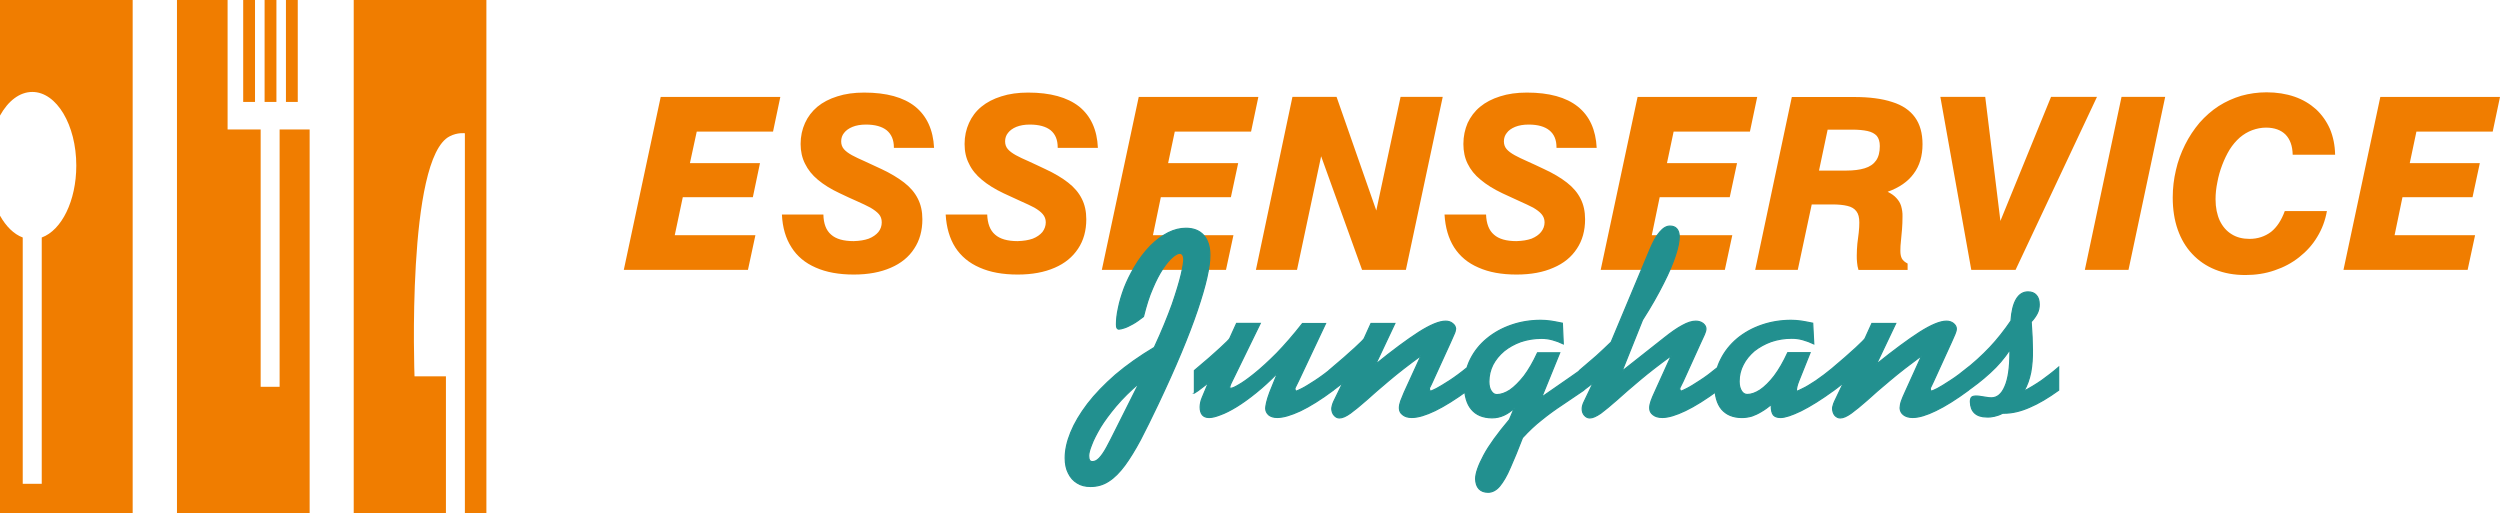 <?xml version="1.0" encoding="utf-8"?>
<!-- Generator: Adobe Illustrator 25.4.1, SVG Export Plug-In . SVG Version: 6.00 Build 0)  -->
<svg version="1.1" id="Ebene_1" xmlns="http://www.w3.org/2000/svg" xmlns:xlink="http://www.w3.org/1999/xlink" x="0px" y="0px"
	 viewBox="0 0 469.58 96.44" style="enable-background:new 0 0 469.58 96.44;" xml:space="preserve">
<style type="text/css">
	.st0{fill:#F07D00;}
	.st1{fill:#22908F;stroke:#22908F;stroke-width:0.228;stroke-miterlimit:10;}
</style>
<path class="st0" d="M52.52,24.32v48.33h-3.56V24.32h-6.21V0h-9.51v96.44h24.92V24.32H52.52z M53.71,19.15h2.22V0h-2.22V19.15z
	 M49.7,19.15h2.22V0H49.7V19.15z M45.68,19.15h2.22V0h-2.22V19.15z"/>
<path class="st0" d="M0,0v21.71c1.51-2.73,3.67-4.44,6.07-4.44c4.56,0,8.26,6.2,8.26,13.83c0,6.63-2.76,12.15-6.49,13.51v46.26H4.27
	V44.61c-1.68-0.63-3.13-2.08-4.27-4.1v55.93h24.92V0H0z"/>
<path class="st0" d="M66.44,0v96.44h17.32V70.69h-5.9c0,0-1.54-40.99,6.61-45.09c1.48-0.77,2.85-0.57,2.85-0.57v71.4h4.04V0H66.44z"
	/>
<path class="st0" d="M117.17,50.69h23.32l1.4-6.51h-15.15l1.51-7.14h13.16l1.34-6.4h-13.16l1.28-5.92h14.33l1.37-6.51h-22.47
	L117.17,50.69z M146.87,40.31c0.11,2.42,0.71,4.47,1.79,6.14c1.05,1.68,2.59,2.96,4.56,3.81c1.97,0.88,4.36,1.31,7.15,1.31
	c2.71,0,5.01-0.43,6.95-1.28c1.91-0.82,3.39-2.02,4.39-3.58c1.03-1.54,1.54-3.39,1.54-5.52c0-1.48-0.28-2.76-0.85-3.87
	c-0.57-1.14-1.42-2.13-2.56-3.02c-1.14-0.88-2.56-1.74-4.24-2.53c-1.2-0.57-2.25-1.05-3.19-1.48c-0.94-0.4-1.74-0.8-2.39-1.14
	c-0.66-0.37-1.17-0.74-1.51-1.14c-0.34-0.4-0.51-0.88-0.51-1.45c0-0.6,0.17-1.14,0.54-1.59c0.37-0.48,0.88-0.85,1.59-1.14
	c0.68-0.28,1.54-0.43,2.53-0.43c1.71,0,3.02,0.37,3.9,1.08c0.88,0.74,1.34,1.79,1.34,3.21v0.09h7.55c-0.17-3.41-1.37-6-3.56-7.77
	c-2.19-1.74-5.38-2.62-9.57-2.62c-1.88,0-3.56,0.23-5.04,0.71c-1.48,0.46-2.73,1.11-3.76,1.96c-1,0.85-1.79,1.88-2.31,3.04
	c-0.54,1.19-0.83,2.5-0.83,3.95c0,1.37,0.28,2.62,0.83,3.7c0.54,1.11,1.34,2.13,2.42,3.02c1.08,0.91,2.45,1.76,4.1,2.53
	c1.2,0.57,2.28,1.08,3.28,1.51c0.97,0.43,1.79,0.82,2.48,1.19c0.68,0.4,1.22,0.8,1.59,1.22c0.37,0.43,0.54,0.94,0.54,1.54
	c0,0.68-0.2,1.28-0.63,1.82c-0.43,0.51-1.03,0.94-1.82,1.25c-0.77,0.28-1.74,0.43-2.82,0.46c-1.91,0-3.33-0.4-4.24-1.22
	c-0.94-0.8-1.42-2.08-1.45-3.78H146.87z M177.63,40.31c0.14,2.42,0.74,4.47,1.79,6.14c1.08,1.68,2.62,2.96,4.59,3.81
	c1.97,0.88,4.33,1.31,7.15,1.31c2.71,0,5.01-0.43,6.95-1.28c1.91-0.82,3.36-2.02,4.39-3.58c1.03-1.54,1.54-3.39,1.54-5.52
	c0-1.48-0.28-2.76-0.85-3.87c-0.57-1.14-1.42-2.13-2.56-3.02s-2.56-1.74-4.27-2.53c-1.17-0.57-2.25-1.05-3.16-1.48
	c-0.97-0.4-1.74-0.8-2.39-1.14c-0.66-0.37-1.17-0.74-1.51-1.14c-0.34-0.4-0.51-0.88-0.51-1.45c0-0.6,0.17-1.14,0.54-1.59
	c0.37-0.48,0.88-0.85,1.57-1.14c0.71-0.28,1.54-0.43,2.53-0.43c1.74,0,3.05,0.37,3.93,1.08c0.88,0.74,1.31,1.79,1.31,3.21v0.09h7.55
	c-0.14-3.41-1.34-6-3.53-7.77c-2.22-1.74-5.41-2.62-9.57-2.62c-1.88,0-3.56,0.23-5.04,0.71c-1.48,0.46-2.73,1.11-3.76,1.96
	c-1.03,0.85-1.79,1.88-2.31,3.04c-0.54,1.19-0.83,2.5-0.83,3.95c0,1.37,0.26,2.62,0.83,3.7c0.51,1.11,1.34,2.13,2.42,3.02
	c1.08,0.91,2.45,1.76,4.07,2.53c1.22,0.57,2.31,1.08,3.28,1.51s1.82,0.82,2.51,1.19c0.68,0.4,1.22,0.8,1.57,1.22
	c0.37,0.43,0.57,0.94,0.57,1.54c0,0.68-0.23,1.28-0.63,1.82c-0.43,0.51-1.03,0.94-1.82,1.25c-0.8,0.28-1.74,0.43-2.85,0.46
	c-1.88,0-3.3-0.4-4.22-1.22c-0.94-0.8-1.42-2.08-1.48-3.78H177.63z M206.96,50.69h23.32l1.4-6.51h-15.12l1.48-7.14h13.16l1.37-6.4
	h-13.16l1.25-5.92h14.33l1.37-6.51h-22.47L206.96,50.69z M235.9,50.69h7.72l4.53-21.34l7.69,21.34h8.23l6.92-32.49h-7.92
	l-4.56,21.34l-7.46-21.34h-8.29L235.9,50.69z M271.33,40.31c0.14,2.42,0.74,4.47,1.79,6.14c1.08,1.68,2.59,2.96,4.59,3.81
	c1.97,0.88,4.33,1.31,7.15,1.31c2.71,0,5.01-0.43,6.92-1.28c1.94-0.82,3.39-2.02,4.41-3.58c1.03-1.54,1.54-3.39,1.54-5.52
	c0-1.48-0.28-2.76-0.85-3.87c-0.57-1.14-1.42-2.13-2.56-3.02s-2.56-1.74-4.27-2.53c-1.17-0.57-2.25-1.05-3.19-1.48
	c-0.94-0.4-1.71-0.8-2.36-1.14c-0.66-0.37-1.17-0.74-1.51-1.14c-0.34-0.4-0.51-0.88-0.51-1.45c0-0.6,0.17-1.14,0.54-1.59
	c0.34-0.48,0.88-0.85,1.57-1.14c0.71-0.28,1.54-0.43,2.53-0.43c1.74,0,3.02,0.37,3.9,1.08c0.91,0.74,1.34,1.79,1.34,3.21v0.09h7.55
	c-0.17-3.41-1.34-6-3.56-7.77c-2.19-1.74-5.38-2.62-9.54-2.62c-1.88,0-3.56,0.23-5.04,0.71c-1.48,0.46-2.73,1.11-3.76,1.96
	c-1.03,0.85-1.79,1.88-2.34,3.04c-0.51,1.19-0.8,2.5-0.8,3.95c0,1.37,0.26,2.62,0.8,3.7c0.54,1.11,1.34,2.13,2.45,3.02
	c1.08,0.91,2.45,1.76,4.07,2.53c1.22,0.57,2.31,1.08,3.28,1.51c0.97,0.43,1.79,0.82,2.51,1.19c0.68,0.4,1.22,0.8,1.57,1.22
	c0.37,0.43,0.57,0.94,0.57,1.54c0,0.68-0.23,1.28-0.66,1.82c-0.4,0.51-1.03,0.94-1.79,1.25c-0.8,0.28-1.74,0.43-2.85,0.46
	c-1.88,0-3.3-0.4-4.21-1.22c-0.94-0.8-1.42-2.08-1.48-3.78H271.33z M300.66,50.69h23.32l1.4-6.51h-15.12l1.48-7.14h13.16l1.37-6.4
	h-13.16l1.25-5.92h14.33l1.37-6.51h-22.47L300.66,50.69z M341.67,32.03l1.62-7.68h4.61c1.14,0,2.08,0.09,2.88,0.26
	c0.77,0.17,1.34,0.48,1.74,0.91c0.37,0.46,0.57,1.08,0.57,1.91c0,1.14-0.23,2.05-0.71,2.73s-1.2,1.17-2.14,1.45
	c-0.91,0.28-2.08,0.43-3.42,0.43H341.67z M329.68,50.69h8l2.62-12.29h3.84c1.17,0,2.11,0.09,2.88,0.28
	c0.74,0.17,1.31,0.51,1.68,1.02c0.37,0.48,0.54,1.17,0.54,2.08c0,0.6-0.03,1.22-0.11,1.91c-0.09,0.65-0.17,1.34-0.26,2.08
	c-0.06,0.71-0.11,1.45-0.11,2.25c0,0.43,0,0.85,0.06,1.31c0.03,0.43,0.11,0.88,0.26,1.37h9.23V49.5c-0.51-0.26-0.88-0.57-1.08-0.94
	c-0.2-0.4-0.28-0.85-0.28-1.45c0-0.57,0.03-1.22,0.11-1.88c0.06-0.68,0.11-1.39,0.2-2.16c0.06-0.74,0.09-1.54,0.09-2.36
	c0.03-0.77-0.09-1.42-0.26-2.02c-0.17-0.57-0.48-1.05-0.88-1.48c-0.4-0.46-0.97-0.85-1.65-1.19c2.16-0.77,3.82-1.91,4.9-3.41
	c1.11-1.48,1.65-3.33,1.65-5.52c0-2.08-0.48-3.76-1.42-5.06s-2.36-2.28-4.27-2.87c-1.91-0.63-4.27-0.94-7.15-0.94h-11.71
	L329.68,50.69z M370.27,50.69h8.32l15.29-32.49h-8.63l-9.51,23.3l-2.85-23.3h-8.43L370.27,50.69z M391.6,50.69h8.2l6.89-32.49h-8.2
	L391.6,50.69z M429.16,39.63c-0.63,1.74-1.48,3.04-2.59,3.93c-1.14,0.85-2.48,1.31-4.04,1.31c-1.28,0-2.42-0.28-3.36-0.88
	c-0.94-0.57-1.68-1.42-2.22-2.53c-0.51-1.11-0.8-2.45-0.8-4.04c0-1.02,0.11-2.08,0.34-3.19c0.2-1.11,0.51-2.19,0.91-3.24
	c0.4-1.05,0.88-2.05,1.42-2.93c0.54-0.85,1.17-1.59,1.88-2.22c0.74-0.63,1.51-1.08,2.34-1.39c0.85-0.31,1.71-0.48,2.59-0.48
	c1.59,0,2.82,0.46,3.67,1.31c0.85,0.88,1.31,2.13,1.34,3.78h7.97c-0.03-1.79-0.37-3.39-0.97-4.84c-0.63-1.42-1.51-2.67-2.62-3.7
	c-1.14-1.02-2.48-1.82-4.04-2.36c-1.57-0.54-3.33-0.82-5.24-0.82c-1.65,0-3.25,0.23-4.76,0.65c-1.51,0.46-2.9,1.08-4.24,1.93
	c-1.31,0.85-2.51,1.91-3.59,3.13c-1.05,1.25-1.99,2.65-2.73,4.15s-1.34,3.07-1.71,4.75c-0.4,1.68-0.6,3.39-0.6,5.15
	c0,2.22,0.31,4.24,0.94,6.03c0.63,1.79,1.54,3.33,2.73,4.58c1.2,1.28,2.62,2.25,4.3,2.93c1.68,0.68,3.56,1.02,5.67,1.02
	c1.94,0,3.79-0.28,5.5-0.88c1.71-0.57,3.25-1.39,4.61-2.47c1.37-1.08,2.51-2.33,3.39-3.81c0.91-1.48,1.51-3.1,1.82-4.86H429.16z
	 M440.18,50.69h23.32l1.4-6.51h-15.12l1.48-7.14h13.16l1.37-6.4h-13.16l1.25-5.92h14.33l1.37-6.51H447.1L440.18,50.69z"/>
<path class="st1" d="M216.82,65.26c-2.76,1.65-5.18,3.36-7.29,5.15c-2.08,1.82-3.84,3.64-5.24,5.46c-1.4,1.85-2.45,3.61-3.16,5.35
	c-0.71,1.74-1.05,3.33-1.05,4.81c0,1.11,0.2,2.08,0.6,2.84c0.4,0.82,0.94,1.42,1.65,1.85c0.71,0.46,1.54,0.65,2.51,0.65
	c1.25,0,2.39-0.31,3.42-1c1.03-0.65,2.02-1.65,2.99-2.96c0.94-1.28,1.94-2.9,2.96-4.81c1-1.91,2.08-4.12,3.28-6.63
	c3.36-7.08,5.81-12.97,7.4-17.67c1.59-4.69,2.39-8.16,2.36-10.41c0-1.59-0.4-2.82-1.17-3.7c-0.8-0.88-1.91-1.31-3.33-1.31
	c-1.08,0-2.16,0.26-3.3,0.82c-1.11,0.57-2.25,1.39-3.33,2.47c-1.08,1.11-2.11,2.45-3.05,4.04c-0.77,1.34-1.42,2.65-1.91,3.93
	c-0.48,1.31-0.85,2.53-1.08,3.7c-0.26,1.14-0.37,2.19-0.37,3.1c0,0.31,0.03,0.54,0.09,0.65c0.09,0.14,0.2,0.23,0.37,0.23
	c0.23,0,0.54-0.09,1-0.23s0.97-0.4,1.59-0.74c0.63-0.34,1.28-0.82,2.02-1.39c0.51-2.05,1.05-3.81,1.71-5.29
	c0.63-1.51,1.28-2.73,1.94-3.73c0.66-0.97,1.25-1.68,1.82-2.16c0.54-0.46,1-0.71,1.37-0.71c0.2,0,0.37,0.11,0.51,0.28
	c0.14,0.2,0.2,0.46,0.23,0.8c0,0.48-0.14,1.45-0.48,2.9c-0.34,1.45-0.91,3.33-1.71,5.66C219.32,59.54,218.24,62.22,216.82,65.26
	L216.82,65.26z M213.97,71.95l-4.41,8.79c-0.66,1.34-1.22,2.42-1.71,3.33c-0.48,0.88-0.94,1.54-1.37,1.99s-0.85,0.65-1.28,0.65
	c-0.26,0-0.43-0.09-0.54-0.26c-0.11-0.17-0.17-0.46-0.17-0.85c0-0.46,0.17-1.14,0.54-2.05c0.34-0.94,0.91-2.02,1.65-3.3
	c0.77-1.25,1.77-2.59,2.96-4.01C210.84,74.82,212.29,73.4,213.97,71.95L213.97,71.95z M224.34,73.82c0.46-0.28,0.91-0.57,1.34-0.94
	c0.46-0.31,0.88-0.68,1.34-1.08l-1.22,2.93c-0.14,0.34-0.23,0.63-0.28,0.91s-0.09,0.54-0.09,0.82c0,0.65,0.14,1.14,0.43,1.48
	c0.28,0.31,0.68,0.48,1.25,0.48c0.54,0,1.25-0.17,2.11-0.51c0.88-0.31,1.88-0.82,3.02-1.51c1.11-0.68,2.34-1.56,3.65-2.62
	c1.31-1.05,2.68-2.3,4.1-3.76l-1.48,3.67c-0.28,0.74-0.48,1.39-0.6,1.91c-0.11,0.51-0.17,0.88-0.17,1.08c0,0.51,0.2,0.91,0.57,1.25
	c0.37,0.31,0.91,0.48,1.59,0.48c1.14,0,2.59-0.43,4.36-1.25c1.77-0.85,3.84-2.13,6.21-3.9v-4.32c-1.28,1.05-2.45,1.91-3.45,2.56
	c-1.03,0.65-1.82,1.17-2.45,1.48s-1,0.48-1.08,0.48c-0.09,0-0.14-0.06-0.2-0.14c-0.03-0.11-0.06-0.23-0.06-0.4
	c0-0.03,0.06-0.17,0.17-0.37c0.11-0.23,0.28-0.54,0.48-0.97l5.1-10.81h-4.33c-1.71,2.19-3.33,4.04-4.84,5.6
	c-1.54,1.54-2.9,2.79-4.13,3.78c-1.2,0.97-2.19,1.68-2.99,2.13c-0.77,0.46-1.28,0.68-1.51,0.65c-0.03,0-0.09,0-0.14-0.03
	c-0.03-0.03-0.06-0.09-0.06-0.17c0-0.03,0.03-0.14,0.06-0.26c0.03-0.14,0.11-0.31,0.2-0.51l5.47-11.21h-4.44l-1.28,2.82
	c-0.06,0.17-0.66,0.77-1.77,1.79c-1.11,1.02-2.71,2.45-4.87,4.24V73.82z M249.6,73.82c0.46-0.28,0.88-0.57,1.34-0.94
	c0.46-0.31,0.88-0.68,1.34-1.08l-1.74,3.58c-0.11,0.26-0.23,0.51-0.28,0.77c-0.06,0.23-0.11,0.46-0.11,0.65
	c0.03,0.48,0.17,0.91,0.46,1.22c0.26,0.31,0.6,0.48,0.97,0.48c0.57,0,1.25-0.31,2.05-0.88c0.83-0.6,1.82-1.42,3.02-2.47
	c1.2-1.08,2.62-2.33,4.3-3.73c1.68-1.42,3.67-2.96,5.98-4.64l-3.16,6.91c-0.26,0.6-0.48,1.14-0.66,1.62
	c-0.17,0.48-0.26,0.91-0.26,1.34c0,0.51,0.2,0.94,0.63,1.25c0.4,0.34,0.97,0.51,1.71,0.51c1.14,0,2.59-0.43,4.36-1.28
	c1.74-0.85,3.82-2.13,6.18-3.87v-4.32c-1.28,1.05-2.45,1.91-3.45,2.56c-1.03,0.65-1.85,1.17-2.45,1.48c-0.63,0.31-1,0.48-1.08,0.48
	c-0.09,0-0.14-0.06-0.2-0.14c-0.03-0.11-0.06-0.23-0.06-0.4c0-0.03,0.06-0.17,0.17-0.37c0.11-0.23,0.28-0.54,0.46-0.97l3.3-7.23
	c0.28-0.6,0.51-1.11,0.68-1.54c0.2-0.4,0.28-0.77,0.31-1.05c-0.03-0.4-0.2-0.71-0.57-1c-0.34-0.28-0.77-0.43-1.31-0.43
	c-1.2,0-2.88,0.71-5.04,2.08c-2.16,1.39-4.87,3.39-8.12,6.03l3.62-7.68h-4.47l-1.28,2.82c-0.06,0.17-0.66,0.77-1.77,1.79
	c-1.11,1.02-2.73,2.45-4.87,4.24V73.82z M293.63,64.58l-0.17-3.87c-0.77-0.17-1.48-0.28-2.14-0.4c-0.66-0.09-1.31-0.14-1.91-0.14
	c-1.99,0-3.84,0.31-5.55,0.91c-1.74,0.6-3.25,1.45-4.56,2.53c-1.34,1.11-2.36,2.39-3.1,3.87c-0.74,1.48-1.11,3.1-1.14,4.86
	c0.03,1.99,0.46,3.53,1.34,4.55c0.88,1.05,2.14,1.56,3.82,1.59c0.83,0,1.57-0.17,2.25-0.48c0.68-0.31,1.37-0.77,1.99-1.39
	l-0.94,2.22c-2.16,2.56-3.79,4.78-4.81,6.69s-1.54,3.39-1.54,4.44c0.03,0.8,0.23,1.42,0.63,1.85c0.4,0.43,0.97,0.65,1.71,0.65
	c0.77,0,1.51-0.37,2.16-1.14c0.66-0.8,1.34-1.93,1.99-3.47c0.68-1.51,1.45-3.39,2.31-5.63c1.14-1.25,2.34-2.39,3.62-3.39
	c1.25-1.02,2.56-1.96,3.9-2.84c1.34-0.91,2.65-1.79,3.99-2.7v-4.32c-0.34,0.37-1.2,1.02-2.53,1.91c-1.31,0.91-3.1,2.16-5.38,3.73
	l3.39-8.34h-4.16c-0.8,1.74-1.65,3.21-2.53,4.38c-0.91,1.14-1.79,2.02-2.65,2.62c-0.88,0.57-1.71,0.85-2.45,0.85
	c-0.43,0-0.77-0.2-1.05-0.63c-0.31-0.43-0.46-1.02-0.46-1.82c0-1.14,0.26-2.19,0.74-3.16c0.51-0.97,1.2-1.82,2.11-2.59
	c0.88-0.71,1.94-1.31,3.13-1.74c1.2-0.4,2.48-0.63,3.9-0.63c0.71,0,1.4,0.09,2.08,0.28C292.29,64.01,292.97,64.26,293.63,64.58
	L293.63,64.58z M296.65,73.82c0.43-0.28,0.88-0.57,1.31-0.94c0.46-0.31,0.88-0.68,1.34-1.08l-1.71,3.58
	c-0.14,0.26-0.23,0.51-0.31,0.77c-0.06,0.23-0.09,0.46-0.09,0.65c0,0.48,0.14,0.91,0.43,1.22c0.28,0.31,0.6,0.48,1,0.48
	c0.54,0,1.22-0.31,2.05-0.88c0.8-0.6,1.79-1.42,2.99-2.47c1.2-1.08,2.62-2.33,4.3-3.73c1.68-1.42,3.67-2.96,5.98-4.64l-3.13,6.91
	c-0.28,0.6-0.51,1.14-0.68,1.62c-0.17,0.48-0.26,0.91-0.26,1.34c0,0.51,0.2,0.94,0.63,1.25c0.4,0.34,1,0.51,1.74,0.51
	c1.11,0,2.56-0.43,4.33-1.28c1.77-0.85,3.82-2.13,6.18-3.87v-4.32c-1.28,1.05-2.42,1.91-3.45,2.56c-1,0.65-1.82,1.17-2.45,1.48
	s-0.97,0.48-1.08,0.48c-0.09,0-0.14-0.06-0.17-0.14c-0.06-0.11-0.09-0.23-0.09-0.4c0-0.03,0.06-0.17,0.17-0.37
	c0.11-0.23,0.28-0.54,0.48-0.97l3.28-7.23c0.28-0.6,0.51-1.11,0.71-1.54c0.17-0.4,0.28-0.77,0.28-1.05c0-0.4-0.2-0.71-0.54-1
	c-0.37-0.28-0.83-0.43-1.37-0.43c-0.71,0-1.54,0.26-2.51,0.8c-0.97,0.51-2.11,1.31-3.39,2.33l-7.97,6.29l3.87-9.67
	c1.62-2.53,2.9-4.81,3.93-6.86c1.03-2.02,1.77-3.78,2.25-5.26c0.48-1.45,0.71-2.65,0.71-3.53c0-0.65-0.17-1.14-0.48-1.48
	c-0.28-0.31-0.71-0.48-1.25-0.48c-0.66,0-1.28,0.37-1.91,1.11c-0.66,0.74-1.28,1.88-1.91,3.41l-7.23,17.27
	c-0.88,0.85-1.82,1.74-2.79,2.62c-1,0.88-2.08,1.79-3.19,2.73V73.82z M340.68,64.58l-0.2-3.87c-0.77-0.17-1.48-0.28-2.14-0.4
	c-0.66-0.09-1.28-0.14-1.91-0.14c-1.97,0-3.82,0.31-5.55,0.91c-1.74,0.6-3.25,1.45-4.56,2.53c-1.31,1.11-2.34,2.39-3.08,3.87
	c-0.77,1.48-1.14,3.1-1.14,4.86c0,1.99,0.43,3.5,1.28,4.52c0.88,1.02,2.14,1.56,3.82,1.56c0.66,0,1.28-0.11,1.88-0.28
	c0.57-0.2,1.17-0.48,1.77-0.85c0.6-0.34,1.22-0.8,1.85-1.31v0.28c0,0.77,0.14,1.34,0.4,1.68c0.26,0.31,0.71,0.48,1.34,0.48
	c0.85,0,2.14-0.43,3.84-1.25c1.71-0.85,3.79-2.13,6.21-3.9v-4.32c-1.28,1.05-2.42,1.91-3.42,2.59c-1,0.65-1.82,1.17-2.45,1.45
	c-0.6,0.31-0.97,0.48-1.11,0.48c0,0-0.03-0.03-0.06-0.06c-0.03,0-0.03-0.06-0.03-0.11c0-0.14,0.03-0.37,0.09-0.65
	c0.06-0.28,0.17-0.63,0.34-1.05l2.14-5.35h-4.19c-0.8,1.74-1.65,3.21-2.53,4.38c-0.88,1.14-1.77,2.02-2.65,2.62
	c-0.88,0.57-1.68,0.85-2.42,0.85c-0.43,0-0.8-0.2-1.08-0.63c-0.28-0.43-0.46-1.02-0.46-1.82c0-1.14,0.26-2.19,0.77-3.16
	c0.48-0.97,1.2-1.82,2.08-2.59c0.91-0.71,1.97-1.31,3.16-1.74c1.17-0.4,2.48-0.63,3.87-0.63c0.71,0,1.4,0.09,2.08,0.28
	C339.34,64.01,340.02,64.26,340.68,64.58L340.68,64.58z M343.67,73.82c0.46-0.28,0.88-0.57,1.34-0.94c0.43-0.31,0.88-0.68,1.31-1.08
	l-1.71,3.58c-0.11,0.26-0.23,0.51-0.28,0.77c-0.09,0.23-0.11,0.46-0.11,0.65c0.03,0.48,0.17,0.91,0.43,1.22
	c0.28,0.31,0.63,0.48,1,0.48c0.57,0,1.25-0.31,2.05-0.88c0.83-0.6,1.82-1.42,3.02-2.47c1.17-1.08,2.62-2.33,4.3-3.73
	c1.68-1.42,3.67-2.96,5.95-4.64l-3.13,6.91c-0.28,0.6-0.51,1.14-0.68,1.62c-0.17,0.48-0.23,0.91-0.26,1.34
	c0.03,0.51,0.23,0.94,0.63,1.25c0.43,0.34,1,0.51,1.74,0.51c1.14,0,2.59-0.43,4.33-1.28c1.77-0.85,3.82-2.13,6.18-3.87v-4.32
	c-1.28,1.05-2.42,1.91-3.45,2.56c-1,0.65-1.82,1.17-2.42,1.48c-0.63,0.31-1,0.48-1.11,0.48c-0.06,0-0.11-0.06-0.17-0.14
	c-0.03-0.11-0.06-0.23-0.06-0.4c0-0.03,0.06-0.17,0.17-0.37c0.11-0.23,0.26-0.54,0.46-0.97l3.3-7.23c0.26-0.6,0.51-1.11,0.68-1.54
	c0.17-0.4,0.28-0.77,0.28-1.05c0-0.4-0.2-0.71-0.54-1c-0.34-0.28-0.8-0.43-1.31-0.43c-1.2,0-2.88,0.71-5.04,2.08
	c-2.16,1.39-4.87,3.39-8.15,6.03l3.65-7.68h-4.47l-1.28,2.82c-0.09,0.17-0.66,0.77-1.77,1.79c-1.11,1.02-2.73,2.45-4.87,4.24V73.82z
	 M368.93,69.64v4.18c1.79-1.22,3.42-2.47,4.87-3.81c1.45-1.31,2.68-2.76,3.73-4.35v0.6c0,2.79-0.31,4.92-0.94,6.34
	c-0.6,1.42-1.45,2.13-2.56,2.13c-0.28,0-0.6-0.03-0.91-0.09c-0.28-0.06-0.6-0.09-0.91-0.14c-0.31-0.06-0.6-0.09-0.91-0.11
	c-0.48,0-0.8,0.06-0.97,0.23c-0.14,0.14-0.23,0.43-0.23,0.85c0.03,0.94,0.28,1.62,0.8,2.11c0.51,0.48,1.28,0.74,2.25,0.74
	c0.51,0.03,1-0.03,1.48-0.14s1-0.28,1.54-0.57h0.28c1.48,0,3.08-0.37,4.76-1.11c1.68-0.71,3.5-1.79,5.47-3.21v-4.32
	c-1.05,0.91-2.14,1.74-3.19,2.5c-1.08,0.74-2.19,1.42-3.36,2.02c0.66-1.11,1.05-2.3,1.31-3.58c0.23-1.28,0.34-2.7,0.31-4.24
	c0-0.71-0.03-1.48-0.06-2.36c-0.06-0.88-0.11-1.82-0.17-2.87c0.51-0.54,0.88-1.08,1.14-1.59s0.37-1.08,0.37-1.65
	c0-0.74-0.17-1.34-0.54-1.74c-0.37-0.43-0.88-0.63-1.57-0.63c-0.91,0-1.65,0.46-2.19,1.37c-0.54,0.91-0.88,2.28-1,4.07
	c-1.2,1.76-2.51,3.44-3.96,4.98S370.69,68.25,368.93,69.64L368.93,69.64z"/>
</svg>

